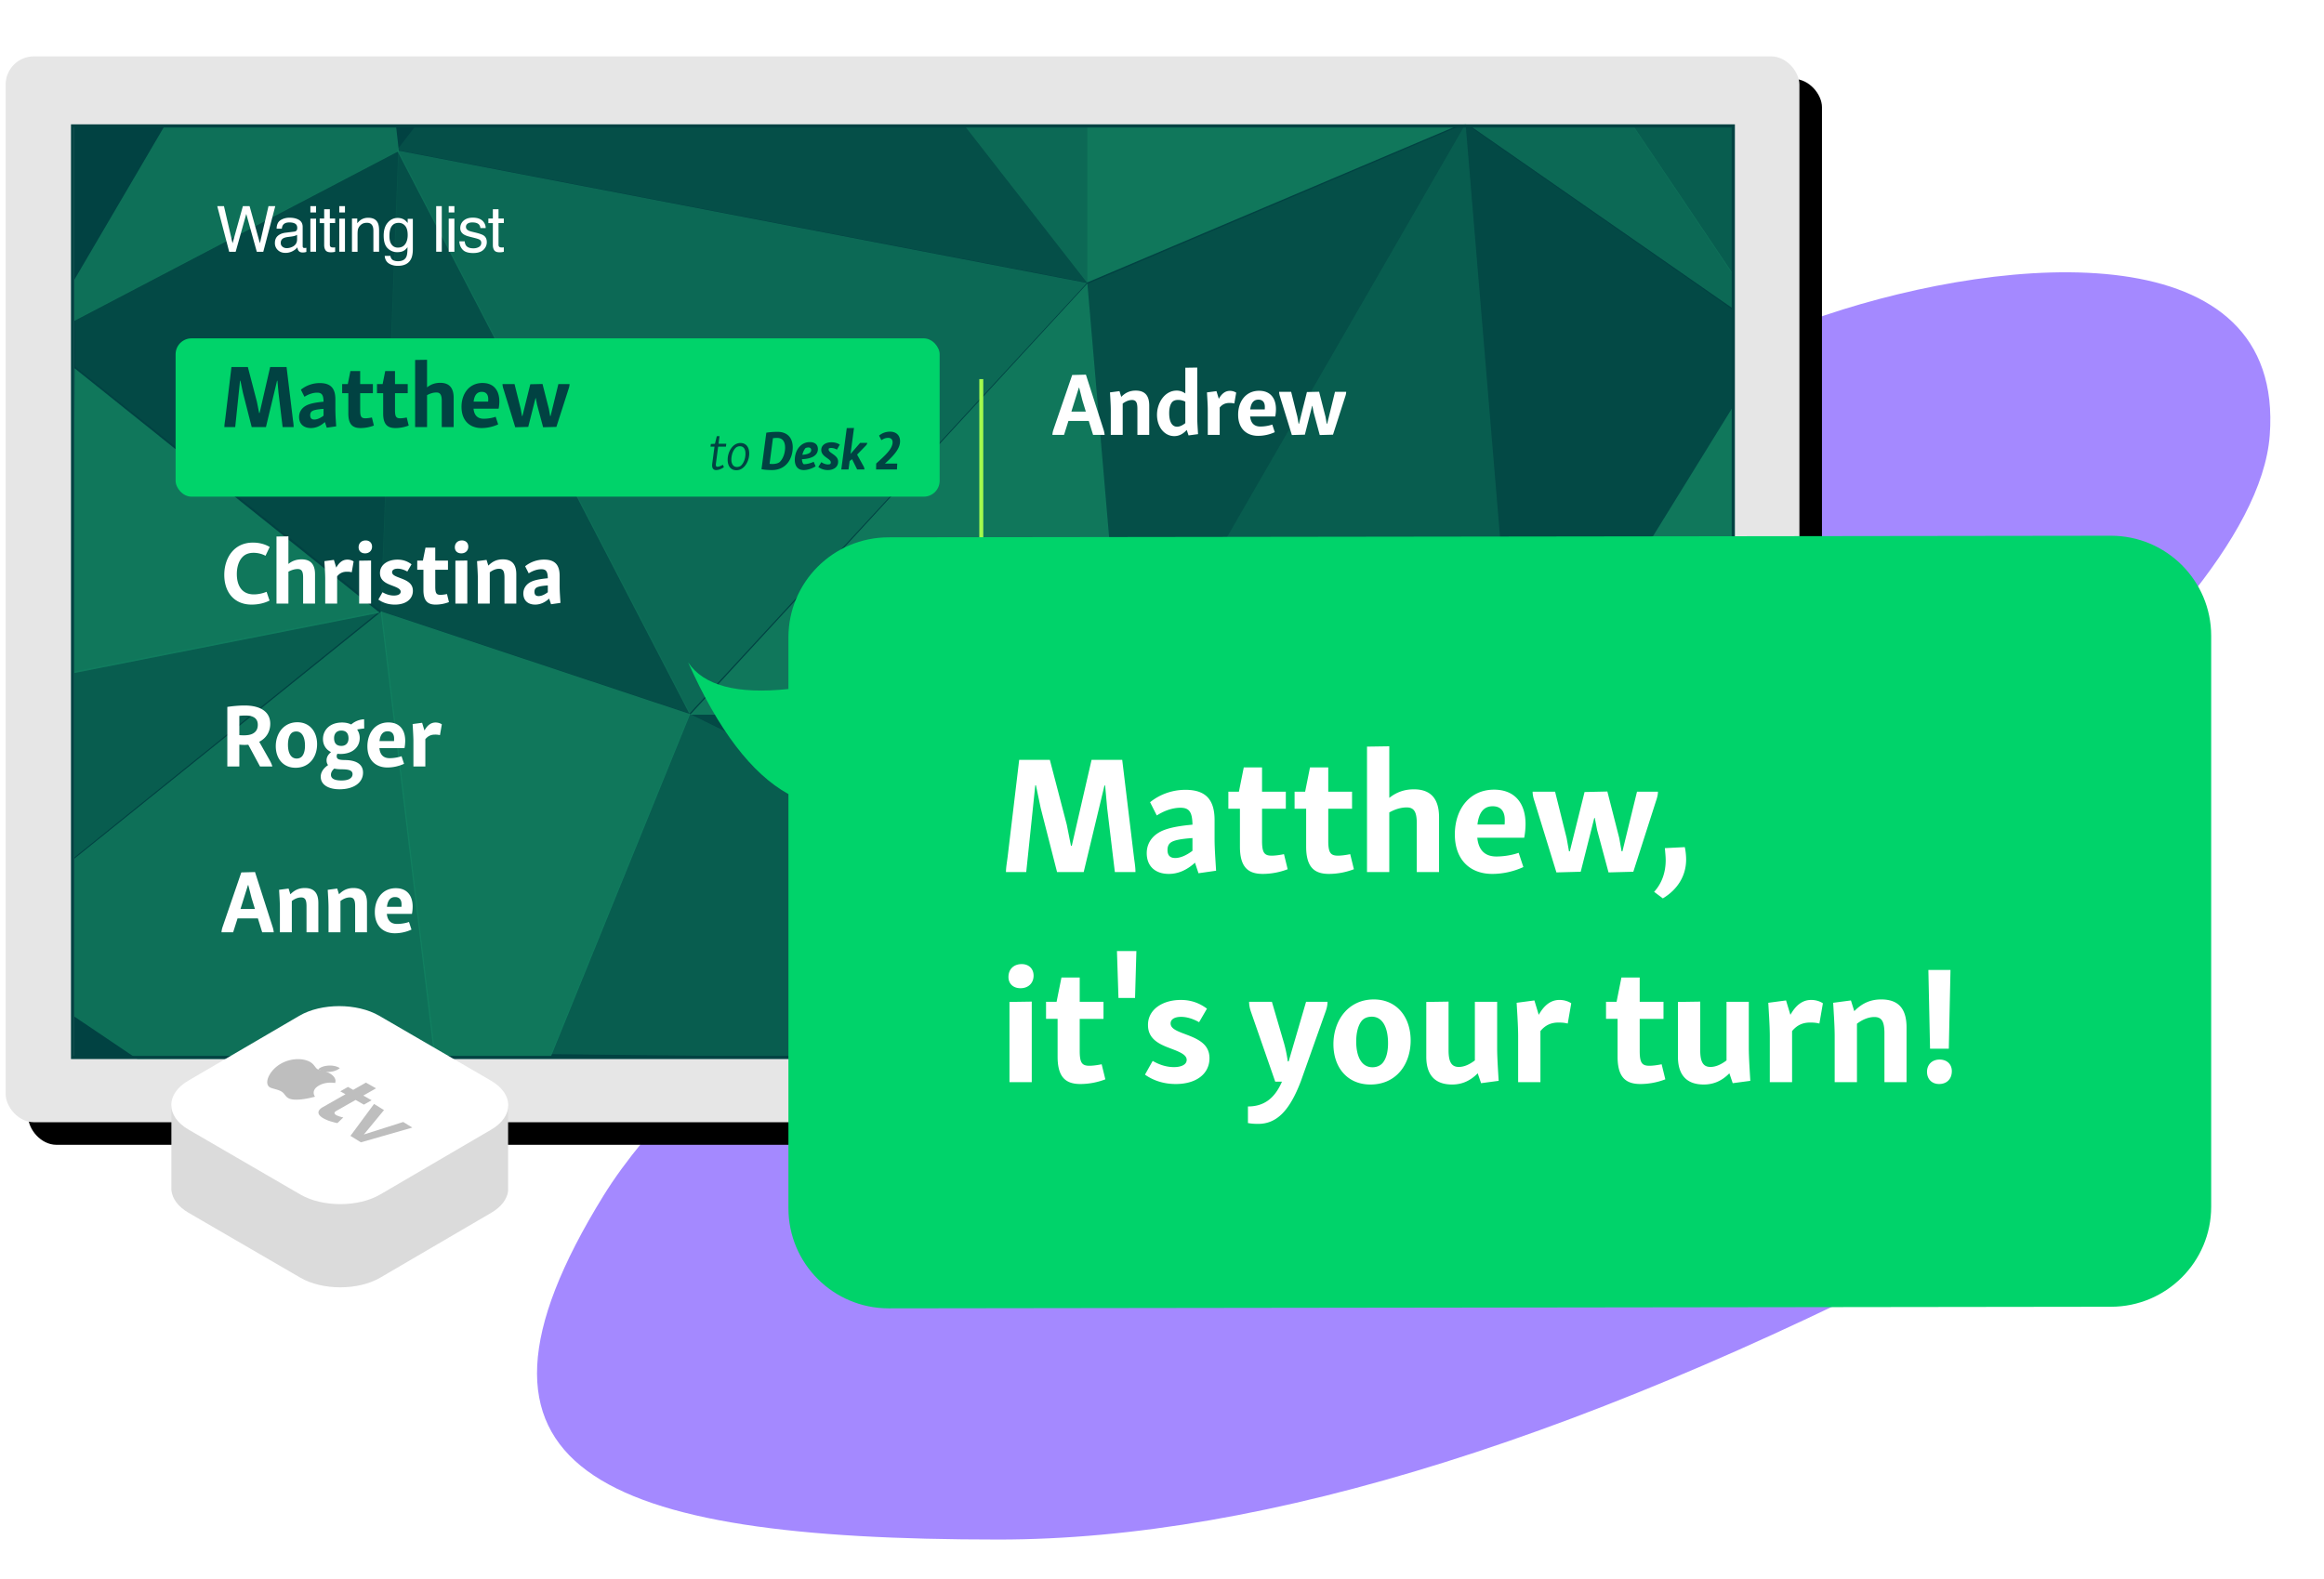 <svg xmlns="http://www.w3.org/2000/svg" xmlns:xlink="http://www.w3.org/1999/xlink" viewBox="0 0 412 280">
  <defs/>
  <defs>
    <filter id="a" width="102.5%" height="104.2%" x="-.6%" y="-1.1%" filterUnits="objectBoundingBox">
      <feOffset dx="4" dy="4" in="SourceAlpha" result="shadowOffsetOuter1"/>
      <feColorMatrix in="shadowOffsetOuter1" values="0 0 0 0 1 0 0 0 0 1 0 0 0 0 1 0 0 0 1 0"/>
    </filter>
    <rect id="b" width="318" height="189" x=".673" y=".325" rx="5"/>
  </defs>
  <g fill="none" fill-rule="evenodd">
    <path fill="#A489FF" fill-rule="nonzero" d="M107 212c-30.139 48.797-1 61 70 61 47.333 0 105.667-18.333 175-55-9.123-15.078-20.821-21.429-35.095-19.052-21.41 3.566-36.079-1.323-18.499-16.22 17.598-14.945 101.286-69.599 103.975-105.543 2.69-35.943-45.978-32.29-78.825-21.293C290.71 66.89 137.14 163.202 107 212z"/>
    <path d="M237.984 122.03v-4.038c0 .054-.06 1.669 0 4.038z"/>
    <g transform="translate(.327 9.675)">
      <use fill="#000" filter="url(#a)" xlink:href="#b"/>
      <use fill="#E6E6E6" xlink:href="#b"/>
    </g>
    <path fill="#014242" d="M13.077 22.356h294.171v165.19H13.078z"/>
    <g fill="#1FAD76" fill-rule="nonzero" opacity=".619">
      <path d="M269.143 133.866l-69.825-7.096 60.5-104.865z" opacity=".4"/>
      <path d="M240.836 187.497l28.307-53.828-69.825-7.109 35.12 60.982z"/>
      <path d="M289.564 22.327l17.512 26.013-.007 6.268-46.303-32.198z" opacity=".6"/>
      <path d="M307.064 142.853l-37.92-9.084 37.942-61.423z" opacity=".8"/>
      <path d="M306.968 142.64l-37.825-8.774 37.822 41.53z" opacity=".4"/>
      <path d="M192.652 187.67l-21.276-.026 18.727-27.615z" opacity=".8"/>
      <path d="M234.641 187.708l-4.998-.142-39.499-27.622 9.224-33.384zM229.642 187.581l-39.498-27.552 2.557 27.696z" opacity=".6"/>
      <path d="M307.064 22.356l-17.507.08 17.526 26.082z" opacity=".4"/>
      <path d="M192.692 22.356l-21.618.023 21.618 27.73z" opacity=".6"/>
      <path d="M258.231 22.341l-65.539 27.767V22.356z" opacity=".8"/>
      <path d="M259.8 21.905l-67.108 28.466 6.551 76.53zM122.358 126.56l-54.874-18.217 3.11-81.68z" opacity=".2"/>
      <path d="M122.358 126.62L67.484 108.38l9.52 79.188 20.58-.013z" opacity=".8"/>
      <path d="M122.21 126.56l70.482-76.38-122.32-23.518z" opacity=".6"/>
      <path d="M189.974 159.86l-44.912 27.595-47.384-.532 24.571-60.363z" opacity=".4"/>
      <path d="M192.77 50.277l6.548 76.453h-76.96z" opacity=".8"/>
      <path d="M190.103 159.86l9.215-33.3h-76.96z" opacity=".1"/>
      <path d="M70.234 22.538l.478 4.245L13.18 56.9l-.046-7.22L29.05 22.54z" opacity=".7"/>
      <path d="M70.712 26.662L13.293 56.688l.054 8.356L67.6 108.381z" opacity=".1"/>
      <path d="M77.236 187.688l-52.853.127-11.344-7.65.151-27.906 54.495-43.878z" opacity=".7"/>
      <path d="M13.232 65.31l54.082 43.348-54.364 10.733z" opacity=".8"/>
      <path d="M307.02 72.516l.155-17.614L259.8 21.905l9.327 111.961z" opacity=".1"/>
      <path d="M192.692 50.108L171.087 22.35l-97.527.123-3.188 4.123z" opacity=".2"/>
      <path d="M12.832 152.323l54.482-43.942-54.374 10.717z" opacity=".4"/>
    </g>
    <g>
      <path fill="#FFF" fill-rule="nonzero" d="M39.76 101.935c0 3.051 1.732 5.275 4.846 5.275 1.208 0 2.304-.27 3.178-.714l-.524-1.558c-.683.286-1.51.461-2.256.461-2.288 0-3.02-1.78-3.02-3.607 0-1.144.303-2.303 1.018-3.034.445-.461 1.096-.731 1.922-.731a4.51 4.51 0 012.145.524l.747-1.557c-.683-.413-1.684-.778-2.971-.778-3.432 0-5.085 2.796-5.085 5.72zm9.257-6.8v11.9h2.113v-5.656c.54-.302 1.113-.476 1.653-.476.715 0 .953.46.953 1.493v4.64h2.113v-5.196c0-1.732-.762-2.653-2.383-2.653-.906 0-1.652.27-2.336.81v-4.894l-2.113.032zm10.179 4.147l-1.685.222.084 1.44c.045.831.06 1.311.06 1.754v4.338h2.113v-4.846c.492-.604 1.064-.81 1.716-.81.302 0 .572.015.874.095l.333-1.923a2.04 2.04 0 00-1.112-.318c-.858 0-1.478.54-1.97 1.414l-.413-1.366zm4.474.143v7.61h2.113v-7.642l-2.113.032zm-.095-2.367c0 .635.445 1.064 1.144 1.064.747 0 1.24-.492 1.24-1.192 0-.65-.446-1.096-1.129-1.096-.763 0-1.255.493-1.255 1.224zm3.79 4.591c.016 1.194.9 1.71 1.917 2.1l.501.192c.702.274 1.253.536 1.253.982 0 .444-.508.683-1.207.683-.684 0-1.367-.207-2.018-.588l-.731 1.303c.81.572 1.795.89 2.923.89 1.97 0 3.194-.986 3.194-2.447 0-1.178-.823-1.697-1.882-2.122l-.787-.303c-.62-.247-1.017-.47-1.017-.88 0-.35.318-.62 1-.62.541 0 1.145.19 1.701.509l.747-1.287c-.668-.493-1.446-.827-2.479-.827-1.748 0-3.146.922-3.114 2.415zm8.066-4.544l-.46 2.304h-1.002v1.62h1.097v3.592c0 1.954.778 2.59 2.16 2.59.827 0 1.685-.175 2.368-.445l-.35-1.43c-.444.095-.89.143-1.16.143-.714 0-.92-.286-.92-1.43v-3.02h2.255v-1.62h-2.256v-2.304h-1.732zm5.3 2.32v7.61h2.114v-7.642l-2.113.032zm-.095-2.367c0 .635.445 1.064 1.144 1.064.747 0 1.24-.492 1.24-1.192 0-.65-.445-1.096-1.128-1.096-.763 0-1.256.493-1.256 1.224zm5.619 2.224l-1.684.222.075 1.29c.051.925.068 1.435.068 1.904v4.338h2.113v-5.545c.524-.398 1.096-.636 1.652-.636.731 0 .954.477.954 1.573v4.608h2.097v-5.196c0-1.732-.731-2.653-2.4-2.653-1.032 0-1.826.365-2.557 1.112l-.318-1.017zm6.842 1.128l.635 1.255c.747-.476 1.541-.73 2.24-.73.81 0 1.129.365 1.145 1.604-1.621.143-2.67.397-3.29.81-.635.414-1.048 1.065-1.048 1.891 0 1.224.794 1.97 2.097 1.97.922 0 1.748-.397 2.479-1.064l.334 1 1.668-.237-.087-1.412a28.333 28.333 0 01-.056-1.623v-1.764c0-1.986-.874-2.876-2.765-2.876a5.323 5.323 0 00-3.352 1.176zm2.383 5.291c-.508 0-.73-.27-.73-.763 0-.365.126-.587.349-.73.27-.175.826-.318 2.018-.398v1.208c-.588.445-1.16.683-1.637.683zM43.208 130.391c-.238 0-.508-.016-.778-.032v-3.416c.397-.047.81-.063 1.096-.063 1.43 0 2.177.54 2.177 1.652 0 .842-.397 1.303-.922 1.573-.413.207-.937.286-1.573.286zm-2.907-5.037v10.566h2.129v-3.876c.333.031.683.047.921.047.223 0 .445-.016.668-.031l2.08 3.86h2.178c-.064-.317-.255-.715-.461-1.096l-1.86-3.289c1.24-.635 1.955-1.78 1.955-3.193 0-2.177-1.811-3.242-4.56-3.242-.985 0-2.145.111-3.05.254zm8.59 6.96c0 2.208 1.318 3.829 3.51 3.829 2.463 0 3.814-1.939 3.814-4.179 0-2.192-1.287-3.893-3.496-3.893-2.447 0-3.829 2.018-3.829 4.243zm5.179-.096c0 .827-.175 1.478-.509 1.875-.174.207-.492.413-.969.413-1.017 0-1.541-.985-1.541-2.446 0-.89.206-1.558.508-1.939.175-.222.493-.413.97-.413 1.032 0 1.54 1.049 1.54 2.51zm3.823 2.606c0 .35.095.636.27.842-.779.54-1.287 1.208-1.303 2.034-.016 1.478 1.398 2.256 3.337 2.256 2.51 0 4.162-1.16 4.162-2.955 0-1.43-1.112-2.193-3.146-2.225-.953-.015-1.525-.079-1.525-.683a.8.8 0 01.127-.429c.175.016.35.032.54.032 2.161 0 3.417-1.223 3.417-2.844 0-.54-.16-1.049-.461-1.494.413-.079.842-.143 1.255-.174l-.016-1.637a3.717 3.717 0 00-2.288.922c-.445-.223-.985-.35-1.62-.35-2.225 0-3.385 1.382-3.385 2.94 0 .969.477 1.843 1.43 2.303-.508.43-.794.89-.794 1.462zm2.637 3.575c-1.128 0-1.859-.286-1.859-1.017 0-.397.207-.762.588-1.096.445.111.938.127 1.35.127l.258.006c.961.034 1.633.194 1.633.852 0 .334-.158.588-.429.779-.301.222-.826.35-1.54.35zm1.255-7.468c0 .827-.476 1.335-1.27 1.335-.89 0-1.288-.508-1.288-1.382 0-.81.477-1.335 1.271-1.335.906 0 1.287.54 1.287 1.382zm3.347 1.415c0 2.399 1.43 3.75 3.559 3.75a7.12 7.12 0 002.94-.652l-.446-1.35c-.667.238-1.477.349-2.113.349-1.033 0-1.684-.54-1.811-1.78h4.449c.079-.381.127-.89.127-1.303 0-1.89-.954-3.257-2.987-3.257-2.336 0-3.718 1.875-3.718 4.243zm3.59-2.67c.779 0 1.144.493 1.144 1.287 0 .127 0 .302-.015.445h-2.574c.127-1.096.572-1.732 1.445-1.732zm4.427-1.287l1.684-.222.413 1.366c.493-.874 1.113-1.414 1.97-1.414.43 0 .827.127 1.113.318l-.334 1.922a3.276 3.276 0 00-.874-.095c-.651 0-1.223.207-1.716.81v4.846h-2.113l-.001-4.577c-.008-.603-.044-1.36-.142-2.954zM43.955 156.957h.064l.572 2.256.603 1.97h-2.558l1.319-4.226zm-1.176-2.256l-3.305 9.628c-.127.366-.19.684-.206.986h2.065l.779-2.463h3.607l.762 2.463h2.05a4.415 4.415 0 00-.164-.832l-3.157-9.846-2.43.064zm8.383 2.86l-1.684.222.084 1.44c.044.831.059 1.311.059 1.754v4.338h2.113v-5.546c.525-.397 1.097-.635 1.653-.635.73 0 .953.477.953 1.573v4.608h2.097v-5.196c0-1.732-.73-2.653-2.399-2.653-1.033 0-1.827.365-2.558 1.112l-.318-1.017zm8.622 0l-1.685.222.084 1.44c.045.831.06 1.311.06 1.754v4.338h2.113v-5.546c.524-.397 1.096-.635 1.652-.635.73 0 .953.477.953 1.573v4.608h2.098v-5.196c0-1.732-.731-2.653-2.4-2.653-1.032 0-1.827.365-2.558 1.112l-.317-1.017zm6.667 4.179c0 2.399 1.43 3.75 3.559 3.75a7.12 7.12 0 002.94-.652l-.446-1.35c-.667.238-1.477.349-2.113.349-1.033 0-1.684-.54-1.811-1.78h4.449c.079-.38.127-.89.127-1.302 0-1.891-.954-3.258-2.987-3.258-2.336 0-3.718 1.875-3.718 4.243zm3.59-2.67c.779 0 1.144.493 1.144 1.287 0 .127 0 .302-.015.445h-2.574c.127-1.096.572-1.732 1.445-1.732zM191.255 68.753h.064l.572 2.257.604 1.97h-2.559l1.32-4.227zm-1.176-2.256l-3.304 9.629c-.128.365-.191.683-.207.985h2.066l.778-2.463h3.607l.762 2.463h2.05a4.54 4.54 0 00-.222-1.017l-3.099-9.66-2.43.063zm8.383 2.86l-1.684.223.076 1.289c.05.925.067 1.435.067 1.904v4.338h2.113v-5.545c.525-.398 1.097-.636 1.653-.636.73 0 .953.477.953 1.573v4.608h2.097v-5.196c0-1.732-.73-2.653-2.399-2.653-1.032 0-1.827.365-2.558 1.112l-.318-1.017zm10.21 6.308c-.92 0-1.398-.922-1.398-2.415 0-.779.143-1.51.525-1.954.222-.239.54-.382 1.064-.382.413 0 .842.096 1.271.302v3.813c-.508.414-1.016.636-1.461.636zm-3.558-2.097c.015 2.176 1.334 3.765 3.066 3.765.858 0 1.573-.397 2.209-1.096l.317.97 1.685-.223-.087-1.4a30.668 30.668 0 01-.056-1.462v-8.944l-2.114.032v4.56c-.444-.318-.921-.508-1.54-.508-2.066 0-3.48 2.113-3.48 4.306zm10.543-4.21l-1.684.222.084 1.44c.045.83.06 1.31.06 1.753v4.338h2.112v-4.846c.493-.604 1.065-.81 1.716-.81.302 0 .572.015.874.095l.334-1.923a2.04 2.04 0 00-1.112-.318c-.858 0-1.478.54-1.97 1.415l-.414-1.367zm3.84 4.178c0 2.4 1.43 3.75 3.558 3.75a7.12 7.12 0 002.94-.652l-.445-1.35c-.667.238-1.478.35-2.113.35-1.033 0-1.684-.541-1.812-1.78h4.45c.079-.382.126-.89.126-1.303 0-1.891-.953-3.257-2.987-3.257-2.335 0-3.718 1.874-3.718 4.242zm3.59-2.67c.779 0 1.144.493 1.144 1.288 0 .127 0 .301-.016.444h-2.574c.127-1.096.572-1.731 1.446-1.731zm8.606-1.35l2.16-.048 1.129 4.417.222 1.256h.08l1.382-5.657h1.986c0 .318-.095.636-.19.906l-2.146 6.69-2.351.063-1.08-4.02-.223-1.144h-.048l-1.287 5.1-2.304.064-2.081-6.753c-.095-.286-.175-.588-.175-.906h2.13l1.096 4.401.222 1.256h.08l1.398-5.625zM190.524 102.04c-.222 0-.492-.015-.794-.031V98.21a8.894 8.894 0 011.08-.063c1.414 0 2.209.54 2.209 1.827 0 .807-.296 1.376-.834 1.691l-.104.057c-.365.222-.937.317-1.557.317zm-2.923-5.418v10.566h2.129v-3.48c.318.033.651.048.953.048 2.876 0 4.544-1.588 4.544-3.956 0-2.24-1.589-3.432-4.623-3.432-.954 0-2.018.096-3.003.254zm8.558 6.991c0 2.4 1.43 3.75 3.559 3.75a7.12 7.12 0 002.94-.651l-.446-1.35c-.667.238-1.477.349-2.113.349-1.033 0-1.684-.54-1.811-1.78h4.449c.079-.381.127-.89.127-1.303 0-1.89-.954-3.257-2.987-3.257-2.336 0-3.718 1.875-3.718 4.242zm3.59-2.669c.779 0 1.144.493 1.144 1.287l-.002.217a2.767 2.767 0 01-.013.228h-2.574c.127-1.096.572-1.732 1.445-1.732zm5.412-3.686l-.46 2.304h-1.002v1.62h1.097v3.591c0 1.955.778 2.59 2.16 2.59.827 0 1.685-.175 2.368-.445l-.35-1.43c-.444.096-.89.143-1.16.143-.686 0-.904-.263-.92-1.297v-3.152h2.255v-1.62h-2.256v-2.304h-1.732zm4.92 6.355c0 2.4 1.43 3.75 3.559 3.75a7.12 7.12 0 002.939-.651l-.445-1.35c-.667.238-1.478.349-2.113.349-1.033 0-1.684-.54-1.811-1.78h4.448c.08-.381.128-.89.128-1.303 0-1.89-.954-3.257-2.987-3.257-2.336 0-3.718 1.875-3.718 4.242zm3.59-2.669c.779 0 1.144.493 1.144 1.287 0 .127 0 .302-.016.445h-2.573c.127-1.096.572-1.732 1.445-1.732zm4.427-1.287l1.684-.222.413 1.366c.493-.874 1.113-1.414 1.97-1.414.43 0 .827.127 1.113.318l-.334 1.922a3.276 3.276 0 00-.874-.095c-.651 0-1.223.207-1.716.81v4.846h-2.113l-.001-4.577c-.008-.603-.044-1.36-.142-2.954zM193.559 126.6l-3.797 4.607h-.032v-4.608h-2.13v10.646h2.13V133.7l1-1.112 2.845 4.656h2.24c-.032-.334-.222-.636-.588-1.224l-3.146-4.957 3.258-3.655c.238-.254.413-.54.413-.81h-2.193zm3.076 4.019l.636 1.255c.747-.477 1.541-.73 2.24-.73.81 0 1.128.365 1.144 1.604-1.62.143-2.67.397-3.289.81-.635.413-1.049 1.065-1.049 1.891 0 1.224.795 1.97 2.098 1.97.921 0 1.748-.397 2.478-1.064l.334 1 1.668-.238-.06-.948c-.06-1-.08-1.537-.082-2.008v-1.842c0-1.986-.874-2.876-2.765-2.876a5.323 5.323 0 00-3.353 1.176zm2.384 5.29c-.509 0-.731-.27-.731-.762 0-.365.127-.588.35-.73.27-.175.825-.318 2.017-.398v1.208c-.588.445-1.16.683-1.636.683zm7.096-6.418l-1.685.222.076 1.29c.05.925.067 1.435.067 1.904v4.338h2.114v-4.847c.492-.603 1.064-.81 1.716-.81.301 0 .572.016.873.095l.334-1.922a2.04 2.04 0 00-1.112-.318c-.858 0-1.478.54-1.97 1.414l-.413-1.366zm3.838 4.179c0 2.399 1.43 3.75 3.56 3.75a7.12 7.12 0 002.939-.652l-.445-1.35c-.667.238-1.478.349-2.113.349-1.033 0-1.684-.54-1.811-1.78h4.448c.08-.381.127-.89.127-1.303 0-1.89-.953-3.257-2.987-3.257-2.335 0-3.718 1.875-3.718 4.243zm3.591-2.67c.779 0 1.144.493 1.144 1.287 0 .127 0 .302-.016.445h-2.574c.128-1.096.572-1.732 1.446-1.732zm4.427-1.287l1.684-.222.318 1.017c.73-.747 1.525-1.112 2.558-1.112 1.668 0 2.4.921 2.4 2.653v5.196h-2.098v-4.608c0-1.097-.222-1.573-.953-1.573-.556 0-1.128.238-1.653.635v5.546h-2.113v-4.496c-.006-.617-.04-1.37-.143-3.036zM195.196 156.706l-1.875 8.15h-.08l-.397-2.001-1.605-6.15h-2.907l-1.097 9.2-.089.646a6.31 6.31 0 00-.07.8H189l.858-8.23h.064l.444 2.129 1.558 6.101h2.526l1.97-8.214h.064l.19 2.129.731 6.085h1.954c0-.413-.063-.842-.127-1.287l-1.128-9.358h-2.907zm5.65 3.034v7.611h2.113v-7.642l-2.113.031zm-.096-2.367c0 .635.445 1.064 1.144 1.064.747 0 1.24-.492 1.24-1.191 0-.652-.445-1.097-1.128-1.097-.763 0-1.256.493-1.256 1.224zm3.664 6.403c0 2.383 1.351 3.75 3.575 3.75.89 0 1.764-.207 2.527-.572l-.43-1.462c-.635.222-1.254.334-1.747.334-1.176 0-1.78-.715-1.78-2.272 0-.89.207-1.605.636-1.97.238-.207.54-.302.953-.302.509 0 1.065.158 1.669.524l.794-1.303c-.62-.604-1.43-.953-2.447-.953-2.32 0-3.75 1.716-3.75 4.226zm7.398-8.326v11.901h2.114v-5.656c.54-.302 1.112-.477 1.652-.477.715 0 .953.46.953 1.494v4.639h2.114v-5.196c0-1.731-.763-2.653-2.384-2.653-.905 0-1.652.27-2.335.81v-4.893l-2.114.031zm8.225 8.326c0 2.4 1.43 3.75 3.559 3.75a7.12 7.12 0 002.939-.652l-.445-1.35c-.667.238-1.478.35-2.113.35-1.033 0-1.684-.54-1.811-1.78h4.448c.08-.382.128-.89.128-1.303 0-1.89-.954-3.257-2.987-3.257-2.336 0-3.718 1.875-3.718 4.242zm3.59-2.67c.779 0 1.144.493 1.144 1.288l-.002.216a2.767 2.767 0 01-.014.229h-2.573c.127-1.097.572-1.732 1.445-1.732zm4.507-5.656v10.264c0 1.192.635 1.812 1.716 1.812a4.44 4.44 0 001.668-.318l-.334-1.51a1.57 1.57 0 01-.492.096c-.318 0-.445-.19-.445-.652v-9.723l-2.113.031zm4.315 0v10.264c0 1.192.636 1.812 1.716 1.812a4.44 4.44 0 001.668-.318l-.333-1.51a1.57 1.57 0 01-.493.096c-.318 0-.445-.19-.445-.652v-9.723l-2.113.031zm3.966 8.326c0 2.4 1.43 3.75 3.56 3.75a7.12 7.12 0 002.939-.652l-.445-1.35c-.668.238-1.478.35-2.114.35-1.032 0-1.684-.54-1.81-1.78h4.448c.08-.382.127-.89.127-1.303 0-1.89-.953-3.257-2.987-3.257-2.336 0-3.718 1.875-3.718 4.242zm3.59-2.67c.78 0 1.145.493 1.145 1.288 0 .127 0 .302-.016.445h-2.574c.127-1.097.572-1.732 1.446-1.732z"/>
      <path fill="#A3FB4D" fill-rule="nonzero" d="M174.315 67.224h-.705V188.8h.705z"/>
      <path fill="#FFF" fill-rule="nonzero" d="M39.703 36.556l1.526 6.58 1.828-6.58h1.19l1.827 6.58 1.525-6.58h1.2l-2.125 8.089h-1.15l-1.867-6.707-1.878 6.707h-1.15l-2.115-8.089h1.19zm10.067 6.52c0 .286.105.512.314.677.21.165.457.248.743.248.349 0 .687-.081 1.013-.243.551-.268.826-.706.826-1.316v-.798a1.696 1.696 0 01-.468.193c-.19.051-.378.088-.561.11l-.6.077c-.36.048-.63.123-.81.226-.305.172-.457.447-.457.826zm2.4-2.005c.228-.03.38-.125.458-.286a.871.871 0 00.066-.38c0-.338-.12-.583-.36-.735-.241-.152-.585-.229-1.033-.229-.518 0-.885.14-1.101.419-.122.154-.2.384-.237.688h-.925c.018-.727.254-1.232.707-1.517.454-.284.98-.426 1.578-.426.694 0 1.257.132 1.69.396.43.264.644.675.644 1.233v3.398c0 .102.022.185.064.247.042.063.131.094.267.094.044 0 .093-.003.148-.008a2.38 2.38 0 00.177-.025v.732l-.168.045a1.84 1.84 0 01-.185.038c-.08.01-.19.016-.33.016-.341 0-.59-.12-.743-.363-.081-.128-.138-.31-.171-.545-.202.264-.492.494-.87.688a2.691 2.691 0 01-1.25.292c-.547 0-.994-.166-1.34-.498a1.655 1.655 0 01-.521-1.247c0-.547.17-.971.512-1.272.341-.301.79-.487 1.344-.557l1.58-.198zm2.854-2.296h1.008v5.87h-1.008v-5.87zm0-2.219h1.008v1.123h-1.008v-1.123zm2.446.545h1.003v1.647h.941v.81h-.941v3.848c0 .205.07.343.209.413.077.04.205.06.385.06l.154-.002.123-.008.07-.006v.782a2.212 2.212 0 01-.355.071 3.376 3.376 0 01-.4.022c-.462 0-.776-.118-.94-.355-.166-.237-.249-.544-.249-.922v-3.904h-.798v-.81h.798v-1.646zm2.678 1.674h1.007v5.87h-1.007v-5.87zm0-2.219h1.007v1.123h-1.007v-1.123zm2.248 2.192h.941v.837c.28-.345.575-.593.887-.744.312-.15.659-.225 1.04-.225.837 0 1.403.291 1.696.875.162.32.243.776.243 1.371v3.783h-1.008v-3.717c0-.36-.053-.65-.16-.87-.176-.367-.495-.55-.958-.55a1.95 1.95 0 00-.578.071c-.272.08-.51.242-.716.485a1.459 1.459 0 00-.322.603c-.05.207-.074.503-.074.889v3.089h-.991v-5.897zm8.095-.105c.463 0 .866.114 1.211.341.188.129.379.316.573.562v-.743h.914v5.363c0 .749-.11 1.34-.33 1.773-.411.8-1.188 1.2-2.33 1.2-.634 0-1.168-.142-1.602-.427-.433-.284-.675-.73-.726-1.335h1.007c.048.264.143.468.287.611.223.22.576.33 1.057.33.76 0 1.257-.267 1.492-.803.14-.316.204-.88.193-1.69a1.945 1.945 0 01-.716.671c-.28.147-.648.22-1.107.22a2.363 2.363 0 01-1.677-.68c-.479-.453-.718-1.203-.718-2.249 0-.987.241-1.758.724-2.313.483-.554 1.065-.83 1.748-.83zm1.784 3.028c0-.73-.15-1.271-.451-1.624a1.447 1.447 0 00-1.151-.528c-.698 0-1.175.326-1.432.98-.136.348-.203.805-.203 1.37 0 .665.134 1.17.404 1.518.27.346.633.52 1.088.52.712 0 1.213-.321 1.503-.964.161-.363.242-.787.242-1.272zm5.052-5.115h.991v8.089h-.991v-8.089zm2.22 2.22h1.008v5.869h-1.008v-5.87zm0-2.22h1.008v1.123h-1.008v-1.123zm2.837 6.239c.03.33.112.583.248.76.25.319.683.479 1.3.479.367 0 .69-.08.969-.24.279-.16.418-.406.418-.74a.633.633 0 00-.336-.579c-.143-.08-.425-.174-.848-.28l-.787-.199c-.503-.125-.874-.264-1.112-.418-.426-.268-.639-.639-.639-1.112 0-.558.201-1.01.603-1.355.402-.345.942-.517 1.622-.517.888 0 1.528.26 1.921.781.246.33.365.687.358 1.069h-.936a1.147 1.147 0 00-.237-.612c-.227-.26-.622-.39-1.184-.39-.374 0-.658.071-.85.214a.673.673 0 00-.29.567c0 .257.127.463.38.617.147.092.364.173.65.242l.656.16c.712.172 1.189.34 1.431.501.386.253.578.652.578 1.195 0 .525-.199.978-.597 1.36-.398.382-1.005.573-1.82.573-.877 0-1.498-.2-1.864-.598-.365-.398-.56-.891-.586-1.478h.952zm4.99-5.694h1.003v1.647h.941v.81h-.941v3.848c0 .205.07.343.209.413.077.04.205.06.385.06l.154-.002.123-.008.07-.006v.782a2.212 2.212 0 01-.355.071 3.376 3.376 0 01-.4.022c-.462 0-.776-.118-.94-.355-.166-.237-.249-.544-.249-.922v-3.904h-.798v-.81h.798v-1.646z"/>
      <g transform="translate(31.132 60)">
        <rect width="135.451" height="28.07" fill="#00d36a" rx="2.819"/>
        <path fill="#014242" fill-rule="nonzero" d="M16.763 5.084l-1.875 8.151h-.08l-.397-2.002-1.604-6.149H9.899l-1.096 9.2-.09.645a6.31 6.31 0 00-.07.8h1.923l.858-8.23h.064l.445 2.13 1.557 6.1h2.526l1.97-8.214h.064l.19 2.13.731 6.085h1.955c0-.414-.064-.843-.127-1.287L19.67 5.084h-2.908zm5.444 4.02l.635 1.255c.747-.476 1.541-.73 2.24-.73.81 0 1.129.365 1.144 1.604-1.62.143-2.669.397-3.289.81-.635.413-1.048 1.065-1.048 1.891 0 1.224.794 1.97 2.097 1.97.922 0 1.748-.397 2.479-1.064l.333 1 1.669-.238-.07-1.11a31.984 31.984 0 01-.073-1.924v-1.764c0-1.986-.874-2.876-2.765-2.876a5.323 5.323 0 00-3.352 1.176zm2.383 5.29c-.509 0-.731-.27-.731-.762 0-.365.127-.588.35-.73.27-.175.826-.318 2.017-.398v1.208c-.587.445-1.16.683-1.636.683zM30.987 5.8l-.461 2.304h-1v1.62h1.095v3.591c0 1.955.779 2.59 2.161 2.59.826 0 1.684-.174 2.368-.445l-.35-1.43c-.445.096-.89.143-1.16.143-.686 0-.904-.263-.92-1.296l-.001-3.152h2.256V8.103h-2.256V5.799h-1.732zm6.174 0l-.46 2.304H35.7v1.62h1.096v3.591c0 1.955.778 2.59 2.16 2.59.827 0 1.685-.174 2.368-.445l-.35-1.43c-.444.096-.89.143-1.16.143-.714 0-.92-.286-.92-1.43V9.724h2.255V8.103h-2.256V5.799h-1.732zm5.3-1.97v11.9h2.114v-5.656c.54-.302 1.112-.476 1.653-.476.715 0 .953.46.953 1.493v4.64h2.113v-5.196c0-1.732-.763-2.653-2.383-2.653-.906 0-1.653.27-2.336.81V3.797l-2.113.032zm8.225 8.326c0 2.399 1.43 3.75 3.56 3.75a7.12 7.12 0 002.939-.652l-.445-1.35c-.668.238-1.478.349-2.114.349-1.032 0-1.684-.54-1.81-1.78h4.448c.08-.38.127-.89.127-1.302 0-1.891-.953-3.258-2.987-3.258-2.336 0-3.718 1.875-3.718 4.243zm3.59-2.67c.78 0 1.145.493 1.145 1.287 0 .127 0 .302-.016.445h-2.574c.127-1.096.572-1.732 1.446-1.732zm8.606-1.35l2.161-.048 1.128 4.417.223 1.255h.08l1.382-5.656h1.986c0 .318-.096.636-.191.906l-2.145 6.689-2.352.063-1.08-4.02-.222-1.143h-.048l-1.287 5.1-2.304.063-2.081-6.752c-.096-.286-.175-.588-.175-.906h2.129l1.096 4.401.223 1.255h.08l1.397-5.624zM94.829 19.2h.705l-.401 3.038c-.088.706.137 1.117.686 1.117.519 0 1.068-.274 1.381-.51l-.176-.43c-.275.166-.696.352-.99.352-.235 0-.294-.205-.245-.588l.392-2.978h1.382l.058-.51H96.25l.176-1.352-.48.01-.333 1.342-.725.04-.059.47zm3.04 2.303c-.01 1.098.518 1.882 1.547 1.882 1.401 0 2.264-1.578 2.273-2.93.01-1.068-.48-1.9-1.558-1.9-1.41 0-2.263 1.616-2.263 2.948zm3.154-1.028c0 .862-.323 1.655-.803 2.106-.187.137-.451.226-.706.226-.666 0-.99-.559-.99-1.323.01-.853.314-1.676.814-2.117.176-.137.44-.245.695-.235.716 0 1 .569.99 1.343zm3.697-3.743l-.852 6.466c.255.06.901.157 1.842.157 2.547 0 3.694-2.038 3.694-4.037 0-1.675-.95-2.743-2.704-2.743-.872 0-1.627.088-1.98.157zm3.332 2.645c0 1.01-.392 2.038-1 2.587-.343.225-.774.313-1.254.313-.196 0-.343-.01-.5-.029l.598-4.546c.235-.03.5-.05.755-.05.91 0 1.4.618 1.4 1.725zm1.716 2.156c0 1.107.539 1.822 1.568 1.822.695 0 1.499-.264 2.126-.666l-.343-.804c-.588.275-1.225.432-1.764.432-.205-.157-.303-.49-.313-.892 1.499-.049 2.822-.549 2.822-1.793 0-.774-.51-1.235-1.43-1.235-1.657 0-2.666 1.52-2.666 3.136zm1.9-2.077c.148-.069.354-.108.52-.108.323 0 .49.186.49.47 0 .539-.676.764-1.568.833.098-.45.294-.882.559-1.195zm2.795.333c0 .666.5 1.068.94 1.371l.313.23c.27.208.418.358.432.564a.468.468 0 01-.068.304c-.069.049-.196.098-.451.098-.44 0-.852-.206-1.156-.402l-.53.853c.383.303.99.548 1.666.548 1.098 0 1.842-.568 1.842-1.48 0-.685-.45-1.018-1.009-1.42l-.247-.173c-.212-.152-.39-.309-.42-.523a.474.474 0 01.03-.235c.089-.049.216-.088.441-.088.324 0 .696.118.99.294l.51-.882c-.334-.235-.843-.421-1.47-.421-1.02 0-1.813.49-1.813 1.362zm4.519-3.88l-.97 7.338h1.283l.196-1.489.431-.333.902 1.822h1.283c.01-.186-.049-.391-.176-.617l-1.117-2.018 1.45-1.49c.206-.196.343-.401.353-.587h-1.264l-1.695 1.95.607-4.596-1.283.02zm5.725 1.332c.343-.284.97-.695 1.96-.695 1.048 0 1.763.627 1.763 1.685 0 1.156-.803 2.263-2.44 3.752l-.244.216h2.185l-.05 1.048h-3.703l.02-1.048.83-.758c1.069-.985 2.08-2.027 2.08-3.014 0-.49-.285-.784-.774-.784-.569 0-.912.225-1.215.402l-.412-.804z"/>
      </g>
    </g>
    <path fill="#014242" fill-rule="nonzero" d="M307.562 22.046H12.584V187.8h294.978V22.046zm-294.413.566h293.848v164.622H13.149V22.612z"/>
    <g fill="#FFF" fill-rule="nonzero">
      <path d="M56.331 257.098l-1.672.692c.406 1.422 1.76 2.07 1.76 2.07l2.114-.862c-1.133-.57-1.705-1.04-2.202-1.9z"/>
    </g>
    <g>
      <g fill-rule="nonzero">
        <path fill="#DBDBDB" d="M31.119 196h-.736v15.022c.15 1.557 1.22 2.973 3.043 4.032L53.24 226.56c3.931 2.283 10.263 2.283 14.169 0l19.684-11.507c1.753-1.025 2.8-2.385 2.984-3.855l.002-15.064h-.735"/>
        <path fill="#FFF" d="M87.045 191.628l-19.812-11.506c-3.931-2.283-10.262-2.283-14.168 0L33.38 191.63c-4.036 2.359-4.014 6.317.045 8.674L53.24 211.81c3.931 2.283 10.263 2.283 14.169 0l19.684-11.506c4.036-2.36 4.013-6.317-.047-8.675z"/>
      </g>
      <path fill="#BEBEBE" d="M60.237 189.402c-.03.03-.594.59-1.857.671-1.015.066-1.594-.245-1.817-.403a.864.864 0 01-.109-.086c.023-.025.447-.5 1.636-.616 1.338-.13 2.106.406 2.147.434"/>
      <path fill="#BEBEBE" d="M58.463 190.336c1.375.811.965 1.663.944 1.708-.08-.015-1.595-.305-2.9.47-1.47.873-.7 1.899-.66 1.953-.174.05-3.497.986-4.741.252-.571-.337-.634-.827-1.236-1.182-.614-.363-1.62-.486-2.016-.72-1.137-.671-.128-2.97 1.836-4.138 1.933-1.148 4.162-1.033 5.302-.36.74.437.891 1.028 1.276 1.256.331.195 1.396.29 2.195.76M66.666 192.986l-2.258 1.284 1.47.831-1.368.779-1.471-.831-3.402 1.934c-.482.274-.403.54-.008.763.374.212 1.077.373 1.228.408l-1.048 1.005a16.763 16.763 0 01-1.2-.317 6.115 6.115 0 01-1.257-.529c-1.19-.672-1.168-1.398-.105-2.002l4-2.275-.923-.521 1.369-.778.922.52 2.26-1.284 1.791 1.013M73.096 199.949l-9.116 2.614-1.852-1.145 4.185-5.663 1.763 1.09-3.568 4.328 6.979-2.219 1.609.995"/>
    </g>
    <path fill="#00d36a" d="M374.226 95l-216.679.282c-9.816 0-17.773 7.945-17.773 17.745v9.15c-9.105.969-15.029-.602-17.774-4.713 5.326 11.964 11.25 19.746 17.774 23.345v73.445c0 9.801 7.957 17.746 17.773 17.746l216.68-.282c9.815 0 17.773-7.945 17.773-17.745V112.746C392 102.945 384.042 95 374.226 95z"/>
    <path fill="#FFF" fill-rule="nonzero" d="M193.513 134.741l-3.504 15.236h-.149l-.742-3.742-3-11.494h-5.435l-2.05 17.196-.193 1.407c-.059.464-.103.91-.103 1.296h3.593l1.604-15.385h.119l.831 3.98 2.911 11.405h4.722l3.683-15.355h.119l.356 3.98 1.367 11.375h3.653c0-.772-.12-1.574-.238-2.406l-2.109-17.493h-5.435zm10.374 7.514l1.188 2.346c1.396-.89 2.88-1.366 4.188-1.366 1.514 0 2.108.683 2.138 3-3.03.267-4.99.742-6.148 1.515-1.188.772-1.96 1.99-1.96 3.534 0 2.287 1.485 3.683 3.92 3.683 1.723 0 3.267-.743 4.634-1.99l.623 1.87 3.119-.445-.148-2.396c-.09-1.573-.12-2.461-.12-3.276v-3.297c0-3.713-1.633-5.376-5.167-5.376-2.465 0-4.663.891-6.267 2.198zm4.455 9.89c-.95 0-1.366-.505-1.366-1.425 0-.684.237-1.1.653-1.367.505-.326 1.545-.594 3.772-.742v2.257c-1.099.832-2.168 1.277-3.059 1.277zm12.156-16.068l-.862 4.307h-1.87v3.03h2.049v6.712c0 3.653 1.455 4.84 4.039 4.84a12.48 12.48 0 004.425-.83l-.653-2.674c-.832.178-1.663.267-2.168.267-1.29 0-1.695-.498-1.722-2.457v-5.859h4.216v-3.029h-4.217v-4.307h-3.237zm11.74 0l-.862 4.307h-1.87v3.03h2.049v6.712c0 3.653 1.455 4.84 4.039 4.84a12.48 12.48 0 004.425-.83l-.653-2.674c-.832.178-1.663.267-2.168.267-1.29 0-1.695-.498-1.722-2.457v-5.859h4.216v-3.029h-4.217v-4.307h-3.237zm10.106-3.682v22.245h3.95v-10.573c1.01-.565 2.08-.891 3.09-.891 1.336 0 1.781.861 1.781 2.792v8.672h3.95v-9.712c0-3.237-1.425-4.96-4.455-4.96-1.693 0-3.089.505-4.366 1.515v-9.148l-3.95.06zm15.572 15.563c0 4.484 2.673 7.009 6.652 7.009a13.31 13.31 0 005.495-1.218l-.832-2.524c-1.247.445-2.762.653-3.95.653-1.93 0-3.148-1.01-3.386-3.326h8.316c.149-.713.238-1.664.238-2.436 0-3.534-1.782-6.088-5.584-6.088-4.366 0-6.95 3.504-6.95 7.93zm6.712-4.99c1.455 0 2.138.92 2.138 2.406l-.004.404a5.171 5.171 0 01-.026.427h-4.811c.238-2.05 1.07-3.237 2.703-3.237zm16.284-2.525l-2.614 10.514h-.148l-.416-2.346-2.05-8.227h-3.98c0 .594.15 1.158.328 1.693l3.89 12.622 4.307-.118 2.405-9.534h.09l.415 2.138 2.02 7.514 4.396-.118 4.009-12.504c.178-.505.356-1.099.356-1.693h-3.712l-2.584 10.573h-.148l-.416-2.346-2.109-8.257-4.04.09zm17.769 9.772l-3.534.178.096 1.091c.03.372.052.735.052 1.047 0 2.08-.624 4.04-2.05 5.614l1.545 1.158c2.673-1.604 4.128-4.069 4.128-6.89 0-.684-.089-1.545-.237-2.198zM178.96 177.67v14.227h3.95V177.61l-3.95.06zm-.179-4.425c0 1.188.832 1.99 2.138 1.99 1.396 0 2.317-.92 2.317-2.228 0-1.217-.832-2.049-2.109-2.049-1.425 0-2.346.92-2.346 2.287zm9.394.09l-.862 4.306h-1.87v3.029h2.049v6.712c0 3.653 1.455 4.841 4.039 4.841a12.48 12.48 0 004.425-.831l-.653-2.673c-.832.178-1.664.267-2.168.267-1.337 0-1.723-.535-1.723-2.673v-5.643h4.217v-3.03h-4.217v-4.306h-3.237zm9.839-4.693l.267 8.316h2.94l.238-8.316h-3.445zm5.503 13.186c.028 2.162 1.582 3.135 3.407 3.858l1.188.457c1.276.5 2.266.987 2.266 1.804 0 .831-.95 1.277-2.258 1.277-1.277 0-2.554-.386-3.772-1.1l-1.366 2.436c1.515 1.07 3.356 1.663 5.465 1.663 3.683 0 5.97-1.841 5.97-4.573 0-2.307-1.69-3.261-3.804-4.08l-1.058-.402c-1.231-.482-2.029-.9-2.029-1.696 0-.653.594-1.158 1.871-1.158 1.01 0 2.139.356 3.178.95l1.396-2.406c-1.247-.92-2.702-1.544-4.633-1.544-3.267 0-5.88 1.723-5.821 4.514zm28.024-4.187l-3.089 10.573h-.148c-.179-1.188-.386-2.228-.683-3.267l-2.139-7.306h-4.04c0 .594.12 1.158.298 1.693l4.336 12.474h1.188c-1.336 3.088-3.297 4.395-6.029 4.395v2.94l.328.055c.398.058.86.094 1.484.094 3.296 0 5.583-2.346 7.573-7.574l4.396-12.384c.178-.505.327-1.07.327-1.693h-3.802zm4.85 7.514c0 4.128 2.465 7.157 6.563 7.157 4.604 0 7.128-3.623 7.128-7.81 0-4.1-2.405-7.277-6.534-7.277-4.574 0-7.157 3.772-7.157 7.93zm9.682-.178c0 1.544-.327 2.762-.95 3.504-.327.386-.921.772-1.812.772-1.901 0-2.881-1.841-2.881-4.573 0-1.664.386-2.911.95-3.624.327-.416.92-.772 1.812-.772 1.93 0 2.88 1.96 2.88 4.693zm6.78-7.307v9.712c0 3.208 1.514 4.93 4.574 4.93 1.752 0 3.237-.653 4.544-1.99l.594 1.753 3.118-.416-.13-2.16c-.104-1.851-.137-2.86-.137-3.75v-8.108h-3.95v10.395c-1.01.772-1.96 1.158-2.851 1.158-1.248 0-1.812-.832-1.812-2.94v-8.643l-3.95.06zm19.165-.267l-3.148.416.143 2.451c.089 1.618.12 2.552.124 3.387v8.24h3.95v-9.059c.92-1.128 1.99-1.515 3.208-1.515.564 0 1.069.03 1.633.179l.624-3.594c-.535-.356-1.277-.594-2.08-.594-1.603 0-2.761 1.01-3.682 2.643l-.772-2.554zm15.431-4.069l-.861 4.307h-1.871v3.029h2.049v6.712c0 3.653 1.455 4.841 4.04 4.841a12.48 12.48 0 004.424-.831l-.653-2.673c-.832.178-1.663.267-2.168.267-1.29 0-1.695-.498-1.721-2.457l-.002-5.859h4.218v-3.03h-4.218v-4.306h-3.237zm10.017 4.336v9.712c0 3.208 1.515 4.93 4.574 4.93 1.753 0 3.238-.653 4.544-1.99l.594 1.753 3.119-.416-.144-2.419c-.093-1.688-.123-2.643-.123-3.491v-8.108h-3.95v10.395c-1.01.772-1.96 1.158-2.852 1.158-1.247 0-1.811-.832-1.811-2.94v-8.643l-3.95.06zm19.165-.267l-3.148.416.144 2.451c.093 1.703.124 2.649.124 3.519v8.108h3.95v-9.059c.92-1.128 1.99-1.515 3.207-1.515.565 0 1.07.03 1.634.179l.623-3.594c-.534-.356-1.277-.594-2.079-.594-1.603 0-2.762 1.01-3.682 2.643l-.773-2.554zm11.503 0l-3.148.416.157 2.7c.083 1.549.11 2.443.11 3.27v8.108h3.95V181.53c.98-.742 2.05-1.188 3.089-1.188 1.315 0 1.75.827 1.78 2.718l.002 8.836h3.92v-9.712c0-3.238-1.366-4.96-4.484-4.96-1.931 0-3.416.683-4.782 2.079l-.594-1.901zm13.73-5.405l.297 13.959h3.326l.297-13.96h-3.92zm-.238 18.057c0-1.277.891-2.168 2.228-2.168 1.306 0 2.168.832 2.168 2.05 0 1.395-.891 2.286-2.258 2.286-1.277 0-2.138-.861-2.138-2.168z"/>
  </g>
</svg>
